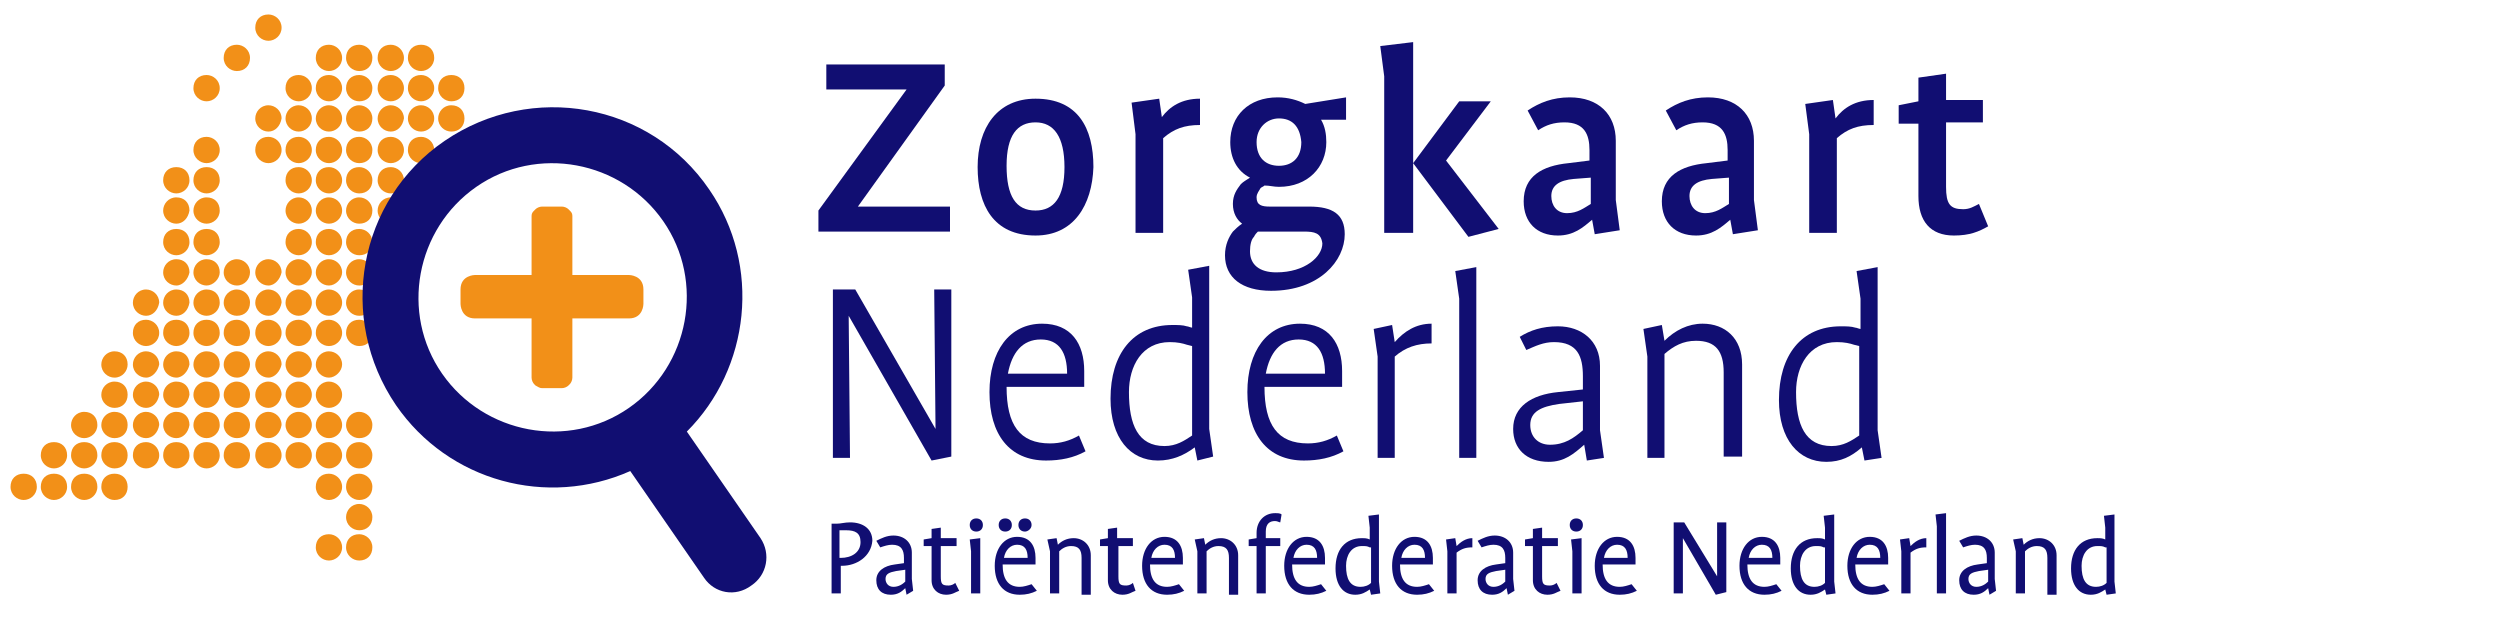 <?xml version="1.0" encoding="UTF-8"?>
<svg xmlns="http://www.w3.org/2000/svg" xmlns:xlink="http://www.w3.org/1999/xlink" version="1.1" id="Laag_1" x="0px" y="0px" viewBox="0 0 190 47" xml:space="preserve">
<g>
	<g>
		<path fill="#F29018" d="M22.7,14.7c-0.5,0-1-0.4-1-1s0.4-1,1-1c0.5,0,1,0.4,1,1S23.2,14.7,22.7,14.7z"></path>
	</g>
	<g>
		<path fill="#F29018" d="M25,14.7c-0.5,0-1-0.4-1-1s0.4-1,1-1c0.5,0,1,0.4,1,1S25.5,14.7,25,14.7z"></path>
	</g>
	<g>
		<path fill="#F29018" d="M27.3,14.7c-0.5,0-1-0.4-1-1s0.4-1,1-1c0.5,0,1,0.4,1,1S27.9,14.7,27.3,14.7z"></path>
	</g>
	<g>
		<path fill="#F29018" d="M29.7,14.7c-0.5,0-1-0.4-1-1s0.4-1,1-1c0.5,0,1,0.4,1,1S30.2,14.7,29.7,14.7z"></path>
	</g>
	<g>
		<path fill="#F29018" d="M22.7,17c-0.5,0-1-0.4-1-1c0-0.5,0.4-1,1-1c0.5,0,1,0.4,1,1C23.7,16.6,23.2,17,22.7,17z"></path>
	</g>
	<g>
		<path fill="#F29018" d="M25,17c-0.5,0-1-0.4-1-1c0-0.5,0.4-1,1-1c0.5,0,1,0.4,1,1C26,16.6,25.5,17,25,17z"></path>
	</g>
	<g>
		<path fill="#F29018" d="M27.3,17c-0.5,0-1-0.4-1-1c0-0.5,0.4-1,1-1c0.5,0,1,0.4,1,1C28.3,16.6,27.9,17,27.3,17z"></path>
	</g>
	<g>
		<path fill="#F29018" d="M22.7,19.4c-0.5,0-1-0.4-1-1s0.4-1,1-1c0.5,0,1,0.4,1,1S23.2,19.4,22.7,19.4z"></path>
	</g>
	<g>
		<path fill="#F29018" d="M25,19.4c-0.5,0-1-0.4-1-1s0.4-1,1-1c0.5,0,1,0.4,1,1S25.5,19.4,25,19.4z"></path>
	</g>
	<g>
		<path fill="#F29018" d="M27.3,19.4c-0.5,0-1-0.4-1-1s0.4-1,1-1c0.5,0,1,0.4,1,1S27.9,19.4,27.3,19.4z"></path>
	</g>
	<g>
		<path fill="#F29018" d="M22.7,21.7c-0.5,0-1-0.4-1-1c0-0.5,0.4-1,1-1c0.5,0,1,0.4,1,1C23.7,21.2,23.2,21.7,22.7,21.7z"></path>
	</g>
	<g>
		<path fill="#F29018" d="M25,21.7c-0.5,0-1-0.4-1-1c0-0.5,0.4-1,1-1c0.5,0,1,0.4,1,1C26,21.2,25.5,21.7,25,21.7z"></path>
	</g>
	<g>
		<path fill="#F29018" d="M27.3,21.7c-0.5,0-1-0.4-1-1c0-0.5,0.4-1,1-1c0.5,0,1,0.4,1,1C28.3,21.2,27.9,21.7,27.3,21.7z"></path>
	</g>
	<g>
		<path fill="#F29018" d="M15.7,21.7c-0.5,0-1-0.4-1-1c0-0.5,0.4-1,1-1s1,0.4,1,1C16.7,21.2,16.2,21.7,15.7,21.7z"></path>
	</g>
	<g>
		<path fill="#F29018" d="M13.4,21.7c-0.5,0-1-0.4-1-1c0-0.5,0.4-1,1-1s1,0.4,1,1C14.3,21.2,13.9,21.7,13.4,21.7z"></path>
	</g>
	<g>
		<path fill="#F29018" d="M15.7,19.4c-0.5,0-1-0.4-1-1s0.4-1,1-1s1,0.4,1,1S16.2,19.4,15.7,19.4z"></path>
	</g>
	<g>
		<path fill="#F29018" d="M13.4,19.4c-0.5,0-1-0.4-1-1s0.4-1,1-1s1,0.4,1,1S13.9,19.4,13.4,19.4z"></path>
	</g>
	<g>
		<path fill="#F29018" d="M15.7,17c-0.5,0-1-0.4-1-1c0-0.5,0.4-1,1-1s1,0.4,1,1C16.7,16.6,16.2,17,15.7,17z"></path>
	</g>
	<g>
		<path fill="#F29018" d="M13.4,17c-0.5,0-1-0.4-1-1c0-0.5,0.4-1,1-1s1,0.4,1,1C14.3,16.6,13.9,17,13.4,17z"></path>
	</g>
	<g>
		<path fill="#F29018" d="M15.7,14.7c-0.5,0-1-0.4-1-1s0.4-1,1-1s1,0.4,1,1S16.2,14.7,15.7,14.7z"></path>
	</g>
	<g>
		<path fill="#F29018" d="M13.4,14.7c-0.5,0-1-0.4-1-1s0.4-1,1-1s1,0.4,1,1S13.9,14.7,13.4,14.7z"></path>
	</g>
	<g>
		<path fill="#F29018" d="M18,21.7c-0.5,0-1-0.4-1-1c0-0.5,0.4-1,1-1c0.5,0,1,0.4,1,1C19,21.2,18.6,21.7,18,21.7z"></path>
	</g>
	<g>
		<path fill="#F29018" d="M20.4,21.7c-0.5,0-1-0.4-1-1c0-0.5,0.4-1,1-1c0.5,0,1,0.4,1,1C21.3,21.2,20.9,21.7,20.4,21.7z"></path>
	</g>
	<g>
		<path fill="#F29018" d="M22.7,24c-0.5,0-1-0.4-1-1c0-0.5,0.4-1,1-1c0.5,0,1,0.4,1,1C23.7,23.6,23.2,24,22.7,24z"></path>
	</g>
	<g>
		<path fill="#F29018" d="M25,24c-0.5,0-1-0.4-1-1c0-0.5,0.4-1,1-1c0.5,0,1,0.4,1,1C26,23.6,25.5,24,25,24z"></path>
	</g>
	<g>
		<path fill="#F29018" d="M27.3,24c-0.5,0-1-0.4-1-1c0-0.5,0.4-1,1-1c0.5,0,1,0.4,1,1C28.3,23.6,27.9,24,27.3,24z"></path>
	</g>
	<g>
		<path fill="#F29018" d="M15.7,24c-0.5,0-1-0.4-1-1c0-0.5,0.4-1,1-1s1,0.4,1,1C16.7,23.6,16.2,24,15.7,24z"></path>
	</g>
	<g>
		<path fill="#F29018" d="M13.4,24c-0.5,0-1-0.4-1-1c0-0.5,0.4-1,1-1s1,0.4,1,1C14.3,23.6,13.9,24,13.4,24z"></path>
	</g>
	<g>
		<path fill="#F29018" d="M11.1,24c-0.5,0-1-0.4-1-1c0-0.5,0.4-1,1-1c0.5,0,1,0.4,1,1C12,23.6,11.6,24,11.1,24z"></path>
	</g>
	<g>
		<path fill="#F29018" d="M18,24c-0.5,0-1-0.4-1-1c0-0.5,0.4-1,1-1c0.5,0,1,0.4,1,1C19,23.6,18.6,24,18,24z"></path>
	</g>
	<g>
		<path fill="#F29018" d="M20.4,24c-0.5,0-1-0.4-1-1c0-0.5,0.4-1,1-1c0.5,0,1,0.4,1,1C21.3,23.6,20.9,24,20.4,24z"></path>
	</g>
	<g>
		<path fill="#F29018" d="M22.7,26.3c-0.5,0-1-0.4-1-1s0.4-1,1-1c0.5,0,1,0.4,1,1S23.2,26.3,22.7,26.3z"></path>
	</g>
	<g>
		<path fill="#F29018" d="M25,26.3c-0.5,0-1-0.4-1-1s0.4-1,1-1c0.5,0,1,0.4,1,1S25.5,26.3,25,26.3z"></path>
	</g>
	<g>
		<path fill="#F29018" d="M27.3,26.3c-0.5,0-1-0.4-1-1s0.4-1,1-1c0.5,0,1,0.4,1,1S27.9,26.3,27.3,26.3z"></path>
	</g>
	<g>
		<path fill="#F29018" d="M15.7,26.3c-0.5,0-1-0.4-1-1s0.4-1,1-1s1,0.4,1,1S16.2,26.3,15.7,26.3z"></path>
	</g>
	<g>
		<path fill="#F29018" d="M13.4,26.3c-0.5,0-1-0.4-1-1s0.4-1,1-1s1,0.4,1,1S13.9,26.3,13.4,26.3z"></path>
	</g>
	<g>
		<path fill="#F29018" d="M11.1,26.3c-0.5,0-1-0.4-1-1s0.4-1,1-1c0.5,0,1,0.4,1,1S11.6,26.3,11.1,26.3z"></path>
	</g>
	<g>
		<path fill="#F29018" d="M18,26.3c-0.5,0-1-0.4-1-1s0.4-1,1-1c0.5,0,1,0.4,1,1S18.6,26.3,18,26.3z"></path>
	</g>
	<g>
		<path fill="#F29018" d="M20.4,26.3c-0.5,0-1-0.4-1-1s0.4-1,1-1c0.5,0,1,0.4,1,1S20.9,26.3,20.4,26.3z"></path>
	</g>
	<g>
		<path fill="#F29018" d="M20.4,28.7c-0.5,0-1-0.4-1-1c0-0.5,0.4-1,1-1c0.5,0,1,0.4,1,1C21.3,28.2,20.9,28.7,20.4,28.7z"></path>
	</g>
	<g>
		<path fill="#F29018" d="M22.7,28.7c-0.5,0-1-0.4-1-1c0-0.5,0.4-1,1-1c0.5,0,1,0.4,1,1C23.7,28.2,23.2,28.7,22.7,28.7z"></path>
	</g>
	<g>
		<path fill="#F29018" d="M25,28.7c-0.5,0-1-0.4-1-1c0-0.5,0.4-1,1-1c0.5,0,1,0.4,1,1C26,28.2,25.5,28.7,25,28.7z"></path>
	</g>
	<g>
		<path fill="#F29018" d="M13.4,28.7c-0.5,0-1-0.4-1-1c0-0.5,0.4-1,1-1s1,0.4,1,1C14.3,28.2,13.9,28.7,13.4,28.7z"></path>
	</g>
	<g>
		<path fill="#F29018" d="M11.1,28.7c-0.5,0-1-0.4-1-1c0-0.5,0.4-1,1-1c0.5,0,1,0.4,1,1C12,28.2,11.6,28.7,11.1,28.7z"></path>
	</g>
	<g>
		<path fill="#F29018" d="M8.7,28.7c-0.5,0-1-0.4-1-1c0-0.5,0.4-1,1-1s1,0.4,1,1C9.7,28.2,9.3,28.7,8.7,28.7z"></path>
	</g>
	<g>
		<path fill="#F29018" d="M15.7,28.7c-0.5,0-1-0.4-1-1c0-0.5,0.4-1,1-1s1,0.4,1,1C16.7,28.2,16.2,28.7,15.7,28.7z"></path>
	</g>
	<g>
		<path fill="#F29018" d="M18,28.7c-0.5,0-1-0.4-1-1c0-0.5,0.4-1,1-1c0.5,0,1,0.4,1,1C19,28.2,18.6,28.7,18,28.7z"></path>
	</g>
	<g>
		<path fill="#F29018" d="M20.4,31c-0.5,0-1-0.4-1-1c0-0.5,0.4-1,1-1c0.5,0,1,0.4,1,1C21.3,30.6,20.9,31,20.4,31z"></path>
	</g>
	<g>
		<path fill="#F29018" d="M22.7,31c-0.5,0-1-0.4-1-1c0-0.5,0.4-1,1-1c0.5,0,1,0.4,1,1C23.7,30.6,23.2,31,22.7,31z"></path>
	</g>
	<g>
		<path fill="#F29018" d="M25,31c-0.5,0-1-0.4-1-1c0-0.5,0.4-1,1-1c0.5,0,1,0.4,1,1C26,30.6,25.5,31,25,31z"></path>
	</g>
	<g>
		<path fill="#F29018" d="M13.4,31c-0.5,0-1-0.4-1-1c0-0.5,0.4-1,1-1s1,0.4,1,1C14.3,30.6,13.9,31,13.4,31z"></path>
	</g>
	<g>
		<path fill="#F29018" d="M11.1,31c-0.5,0-1-0.4-1-1c0-0.5,0.4-1,1-1c0.5,0,1,0.4,1,1C12,30.6,11.6,31,11.1,31z"></path>
	</g>
	<g>
		<path fill="#F29018" d="M8.7,31c-0.5,0-1-0.4-1-1c0-0.5,0.4-1,1-1s1,0.4,1,1C9.7,30.6,9.3,31,8.7,31z"></path>
	</g>
	<g>
		<path fill="#F29018" d="M15.7,31c-0.5,0-1-0.4-1-1c0-0.5,0.4-1,1-1s1,0.4,1,1C16.7,30.6,16.2,31,15.7,31z"></path>
	</g>
	<g>
		<path fill="#F29018" d="M18,31c-0.5,0-1-0.4-1-1c0-0.5,0.4-1,1-1c0.5,0,1,0.4,1,1C19,30.6,18.6,31,18,31z"></path>
	</g>
	<g>
		<path fill="#F29018" d="M20.4,33.3c-0.5,0-1-0.4-1-1c0-0.5,0.4-1,1-1c0.5,0,1,0.4,1,1C21.3,32.9,20.9,33.3,20.4,33.3z"></path>
	</g>
	<g>
		<path fill="#F29018" d="M22.7,33.3c-0.5,0-1-0.4-1-1c0-0.5,0.4-1,1-1c0.5,0,1,0.4,1,1C23.7,32.9,23.2,33.3,22.7,33.3z"></path>
	</g>
	<g>
		<path fill="#F29018" d="M25,33.3c-0.5,0-1-0.4-1-1c0-0.5,0.4-1,1-1c0.5,0,1,0.4,1,1C26,32.9,25.5,33.3,25,33.3z"></path>
	</g>
	<g>
		<path fill="#F29018" d="M27.3,33.3c-0.5,0-1-0.4-1-1c0-0.5,0.4-1,1-1c0.5,0,1,0.4,1,1C28.3,32.9,27.9,33.3,27.3,33.3z"></path>
	</g>
	<g>
		<path fill="#F29018" d="M13.4,33.3c-0.5,0-1-0.4-1-1c0-0.5,0.4-1,1-1s1,0.4,1,1C14.3,32.9,13.9,33.3,13.4,33.3z"></path>
	</g>
	<g>
		<path fill="#F29018" d="M11.1,33.3c-0.5,0-1-0.4-1-1c0-0.5,0.4-1,1-1c0.5,0,1,0.4,1,1C12,32.9,11.6,33.3,11.1,33.3z"></path>
	</g>
	<g>
		<path fill="#F29018" d="M8.7,33.3c-0.5,0-1-0.4-1-1c0-0.5,0.4-1,1-1s1,0.4,1,1C9.7,32.9,9.3,33.3,8.7,33.3z"></path>
	</g>
	<g>
		<path fill="#F29018" d="M6.4,33.3c-0.5,0-1-0.4-1-1c0-0.5,0.4-1,1-1s1,0.4,1,1C7.4,32.9,6.9,33.3,6.4,33.3z"></path>
	</g>
	<g>
		<path fill="#F29018" d="M15.7,33.3c-0.5,0-1-0.4-1-1c0-0.5,0.4-1,1-1s1,0.4,1,1C16.7,32.9,16.2,33.3,15.7,33.3z"></path>
	</g>
	<g>
		<path fill="#F29018" d="M18,33.3c-0.5,0-1-0.4-1-1c0-0.5,0.4-1,1-1c0.5,0,1,0.4,1,1C19,32.9,18.6,33.3,18,33.3z"></path>
	</g>
	<g>
		<path fill="#F29018" d="M20.4,35.6c-0.5,0-1-0.4-1-1s0.4-1,1-1c0.5,0,1,0.4,1,1S20.9,35.6,20.4,35.6z"></path>
	</g>
	<g>
		<path fill="#F29018" d="M22.7,35.6c-0.5,0-1-0.4-1-1s0.4-1,1-1c0.5,0,1,0.4,1,1S23.2,35.6,22.7,35.6z"></path>
	</g>
	<g>
		<path fill="#F29018" d="M25,35.6c-0.5,0-1-0.4-1-1s0.4-1,1-1c0.5,0,1,0.4,1,1S25.5,35.6,25,35.6z"></path>
	</g>
	<g>
		<path fill="#F29018" d="M27.3,35.6c-0.5,0-1-0.4-1-1s0.4-1,1-1c0.5,0,1,0.4,1,1S27.9,35.6,27.3,35.6z"></path>
	</g>
	<g>
		<path fill="#F29018" d="M25,38c-0.5,0-1-0.4-1-1s0.4-1,1-1c0.5,0,1,0.4,1,1S25.5,38,25,38z"></path>
	</g>
	<g>
		<path fill="#F29018" d="M27.3,38c-0.5,0-1-0.4-1-1s0.4-1,1-1c0.5,0,1,0.4,1,1S27.9,38,27.3,38z"></path>
	</g>
	<g>
		<path fill="#F29018" d="M25,42.6c-0.5,0-1-0.4-1-1s0.4-1,1-1c0.5,0,1,0.4,1,1S25.5,42.6,25,42.6z"></path>
	</g>
	<g>
		<path fill="#F29018" d="M27.3,42.6c-0.5,0-1-0.4-1-1s0.4-1,1-1c0.5,0,1,0.4,1,1S27.9,42.6,27.3,42.6z"></path>
	</g>
	<g>
		<path fill="#F29018" d="M27.3,40.3c-0.5,0-1-0.4-1-1c0-0.5,0.4-1,1-1c0.5,0,1,0.4,1,1C28.3,39.9,27.9,40.3,27.3,40.3z"></path>
	</g>
	<g>
		<path fill="#F29018" d="M13.4,35.6c-0.5,0-1-0.4-1-1s0.4-1,1-1s1,0.4,1,1S13.9,35.6,13.4,35.6z"></path>
	</g>
	<g>
		<path fill="#F29018" d="M11.1,35.6c-0.5,0-1-0.4-1-1s0.4-1,1-1c0.5,0,1,0.4,1,1S11.6,35.6,11.1,35.6z"></path>
	</g>
	<g>
		<path fill="#F29018" d="M8.7,35.6c-0.5,0-1-0.4-1-1s0.4-1,1-1s1,0.4,1,1S9.3,35.6,8.7,35.6z"></path>
	</g>
	<g>
		<path fill="#F29018" d="M6.4,35.6c-0.5,0-1-0.4-1-1s0.4-1,1-1s1,0.4,1,1S6.9,35.6,6.4,35.6z"></path>
	</g>
	<g>
		<path fill="#F29018" d="M4.1,35.6c-0.5,0-1-0.4-1-1s0.4-1,1-1s1,0.4,1,1S4.6,35.6,4.1,35.6z"></path>
	</g>
	<g>
		<path fill="#F29018" d="M8.7,38c-0.5,0-1-0.4-1-1s0.4-1,1-1s1,0.4,1,1S9.3,38,8.7,38z"></path>
	</g>
	<g>
		<path fill="#F29018" d="M6.4,38c-0.5,0-1-0.4-1-1s0.4-1,1-1s1,0.4,1,1S6.9,38,6.4,38z"></path>
	</g>
	<g>
		<path fill="#F29018" d="M4.1,38c-0.5,0-1-0.4-1-1s0.4-1,1-1s1,0.4,1,1S4.6,38,4.1,38z"></path>
	</g>
	<g>
		<path fill="#F29018" d="M1.8,38c-0.5,0-1-0.4-1-1s0.4-1,1-1s1,0.4,1,1S2.3,38,1.8,38z"></path>
	</g>
	<g>
		<path fill="#F29018" d="M15.7,35.6c-0.5,0-1-0.4-1-1s0.4-1,1-1s1,0.4,1,1S16.2,35.6,15.7,35.6z"></path>
	</g>
	<g>
		<path fill="#F29018" d="M18,35.6c-0.5,0-1-0.4-1-1s0.4-1,1-1c0.5,0,1,0.4,1,1S18.6,35.6,18,35.6z"></path>
	</g>
	<g>
		<path fill="#F29018" d="M29.7,17c-0.5,0-1-0.4-1-1c0-0.5,0.4-1,1-1c0.5,0,1,0.4,1,1C30.6,16.6,30.2,17,29.7,17z"></path>
	</g>
	<g>
		<path fill="#F29018" d="M15.7,12.4c-0.5,0-1-0.4-1-1s0.4-1,1-1c0.5,0,1,0.4,1,1S16.2,12.4,15.7,12.4z"></path>
	</g>
	<g>
		<path fill="#F29018" d="M22.7,12.4c-0.5,0-1-0.4-1-1s0.4-1,1-1c0.5,0,1,0.4,1,1S23.2,12.4,22.7,12.4z"></path>
	</g>
	<g>
		<path fill="#F29018" d="M25,12.4c-0.5,0-1-0.4-1-1s0.4-1,1-1c0.5,0,1,0.4,1,1S25.5,12.4,25,12.4z"></path>
	</g>
	<g>
		<path fill="#F29018" d="M27.3,12.4c-0.5,0-1-0.4-1-1s0.4-1,1-1c0.5,0,1,0.4,1,1S27.9,12.4,27.3,12.4z"></path>
	</g>
	<g>
		<path fill="#F29018" d="M29.7,12.4c-0.5,0-1-0.4-1-1s0.4-1,1-1c0.5,0,1,0.4,1,1S30.2,12.4,29.7,12.4z"></path>
	</g>
	<g>
		<path fill="#F29018" d="M22.7,10c-0.5,0-1-0.4-1-1c0-0.5,0.4-1,1-1c0.5,0,1,0.4,1,1C23.7,9.6,23.2,10,22.7,10z"></path>
	</g>
	<g>
		<path fill="#F29018" d="M20.4,12.4c-0.5,0-1-0.4-1-1s0.4-1,1-1c0.5,0,1,0.4,1,1S20.9,12.4,20.4,12.4z"></path>
	</g>
	<g>
		<path fill="#F29018" d="M20.4,10c-0.5,0-1-0.4-1-1c0-0.5,0.4-1,1-1c0.5,0,1,0.4,1,1C21.3,9.6,20.9,10,20.4,10z"></path>
	</g>
	<g>
		<path fill="#F29018" d="M15.7,7.7c-0.5,0-1-0.4-1-1s0.4-1,1-1c0.5,0,1,0.4,1,1S16.2,7.7,15.7,7.7z"></path>
	</g>
	<g>
		<path fill="#F29018" d="M18,5.4c-0.5,0-1-0.4-1-1s0.4-1,1-1c0.5,0,1,0.4,1,1S18.6,5.4,18,5.4z"></path>
	</g>
	<path fill="#F29018" d="M20.4,3.1c-0.5,0-1-0.4-1-1s0.4-1,1-1c0.5,0,1,0.4,1,1S20.9,3.1,20.4,3.1z"></path>
	<g>
		<path fill="#F29018" d="M25,10c-0.5,0-1-0.4-1-1c0-0.5,0.4-1,1-1c0.5,0,1,0.4,1,1C26,9.6,25.5,10,25,10z"></path>
	</g>
	<g>
		<path fill="#F29018" d="M27.3,10c-0.5,0-1-0.4-1-1c0-0.5,0.4-1,1-1c0.5,0,1,0.4,1,1C28.3,9.6,27.9,10,27.3,10z"></path>
	</g>
	<g>
		<path fill="#F29018" d="M29.7,10c-0.5,0-1-0.4-1-1c0-0.5,0.4-1,1-1c0.5,0,1,0.4,1,1C30.6,9.6,30.2,10,29.7,10z"></path>
	</g>
	<g>
		<path fill="#F29018" d="M22.7,7.7c-0.5,0-1-0.4-1-1s0.4-1,1-1c0.5,0,1,0.4,1,1S23.2,7.7,22.7,7.7z"></path>
	</g>
	<g>
		<path fill="#F29018" d="M25,7.7c-0.5,0-1-0.4-1-1s0.4-1,1-1c0.5,0,1,0.4,1,1S25.5,7.7,25,7.7z"></path>
	</g>
	<g>
		<path fill="#F29018" d="M27.3,7.7c-0.5,0-1-0.4-1-1s0.4-1,1-1c0.5,0,1,0.4,1,1S27.9,7.7,27.3,7.7z"></path>
	</g>
	<g>
		<path fill="#F29018" d="M29.7,7.7c-0.5,0-1-0.4-1-1s0.4-1,1-1c0.5,0,1,0.4,1,1S30.2,7.7,29.7,7.7z"></path>
	</g>
	<g>
		<path fill="#F29018" d="M32,12.4c-0.5,0-1-0.4-1-1s0.4-1,1-1c0.5,0,1,0.4,1,1S32.5,12.4,32,12.4z"></path>
	</g>
	<g>
		<path fill="#F29018" d="M32,10c-0.5,0-1-0.4-1-1c0-0.5,0.4-1,1-1c0.5,0,1,0.4,1,1C33,9.6,32.5,10,32,10z"></path>
	</g>
	<g>
		<path fill="#F29018" d="M32,7.7c-0.5,0-1-0.4-1-1s0.4-1,1-1c0.5,0,1,0.4,1,1S32.5,7.7,32,7.7z"></path>
	</g>
	<g>
		<path fill="#F29018" d="M25,5.4c-0.5,0-1-0.4-1-1s0.4-1,1-1c0.5,0,1,0.4,1,1S25.5,5.4,25,5.4z"></path>
	</g>
	<g>
		<path fill="#F29018" d="M27.3,5.4c-0.5,0-1-0.4-1-1s0.4-1,1-1c0.5,0,1,0.4,1,1S27.9,5.4,27.3,5.4z"></path>
	</g>
	<g>
		<path fill="#F29018" d="M29.7,5.4c-0.5,0-1-0.4-1-1s0.4-1,1-1c0.5,0,1,0.4,1,1S30.2,5.4,29.7,5.4z"></path>
	</g>
	<g>
		<path fill="#F29018" d="M32,5.4c-0.5,0-1-0.4-1-1s0.4-1,1-1s1,0.4,1,1S32.5,5.4,32,5.4z"></path>
	</g>
	<g>
		<path fill="#F29018" d="M34.3,10c-0.5,0-1-0.4-1-1c0-0.5,0.4-1,1-1s1,0.4,1,1C35.3,9.6,34.9,10,34.3,10z"></path>
	</g>
	<g>
		<path fill="#F29018" d="M34.3,7.7c-0.5,0-1-0.4-1-1s0.4-1,1-1s1,0.4,1,1S34.9,7.7,34.3,7.7z"></path>
	</g>
	<path fill="#F29018" d="M48.9,22v1.1c0,0,0,1.1-1.1,1.1h-4.3v3.7c0,0,0,0,0,0v0.6c0,0,0,0.1,0,0.1c0,0,0,0,0,0.1   c0,0.2-0.1,0.4-0.2,0.5c0,0,0,0,0,0c0,0-0.1,0.1-0.1,0.1c-0.1,0.1-0.3,0.2-0.5,0.2c-0.1,0-0.2,0-0.2,0h0h-1.1h0c0,0-0.1,0-0.2,0   c-0.2,0-0.3-0.1-0.5-0.2c0,0-0.1-0.1-0.1-0.1c0,0,0,0,0,0c-0.1-0.1-0.2-0.3-0.2-0.5c0,0,0,0,0-0.1c0,0,0-0.1,0-0.1v-0.6   c0,0,0,0,0,0v-3.7h-4.3c-1.1,0-1.1-1.1-1.1-1.1V22c0-1.1,1.1-1.1,1.1-1.1h4.3v-3.6c0,0,0,0,0,0v-0.6c0,0,0-0.1,0-0.3   c0-0.2,0.1-0.3,0.2-0.4c0,0,0.1-0.1,0.1-0.1c0,0,0,0,0,0c0.1-0.1,0.3-0.2,0.5-0.2c0.1,0,0.2,0,0.2,0h0h0h1.1h0h0c0,0,0.1,0,0.2,0   c0.2,0,0.4,0.1,0.5,0.2c0,0,0,0,0,0c0,0,0.1,0.1,0.1,0.1c0.1,0.1,0.2,0.2,0.2,0.4c0,0.1,0,0.3,0,0.3v0.6c0,0,0,0,0,0v3.6h4.3   C47.8,20.9,48.9,20.9,48.9,22"></path>
	<path fill="#110E72" d="M47.8,31c-4.6,3.2-11,2-14.2-2.6s-2-11,2.6-14.2c4.6-3.2,11-2,14.2,2.6S52.4,27.8,47.8,31 M53.9,14.4   c-4.5-6.6-13.5-8.2-20.1-3.7c-6.6,4.5-8.2,13.5-3.7,20.1c4,5.8,11.5,7.8,17.8,5l5.6,8.1l0,0c0.8,1.2,2.4,1.5,3.6,0.6   c1.2-0.8,1.5-2.4,0.7-3.6l0,0l-5.6-8.1C57,28,57.9,20.2,53.9,14.4"></path>
	<g>
		<path fill="#110E72" d="M62.2,17.6V16l6.7-9.2v0h-6.1V4.9h9v1.6l-6.6,9.2v0h7v1.9H62.2z"></path>
		<path fill="#110E72" d="M78.7,17.9c-3.2,0-4.4-2.3-4.4-5.2c0-3,1.5-5.2,4.4-5.2c3.2,0,4.4,2.2,4.4,5.2    C83,15.6,81.6,17.9,78.7,17.9z M78.7,9.3c-1.4,0-2.2,1-2.2,3.3c0,2.3,0.7,3.4,2.2,3.4c1.4,0,2.2-1,2.2-3.3    C80.9,10.4,80.1,9.3,78.7,9.3z"></path>
		<path fill="#110E72" d="M91.2,9.5c-1.2,0-2,0.3-2.8,1v7.2h-2.1v-7.5L86,7.8l2.1-0.3l0.2,1.4h0c0.6-0.8,1.5-1.4,2.9-1.4V9.5z"></path>
		<path fill="#110E72" d="M100.4,9.1c0.3,0.5,0.4,1.1,0.4,1.7c0,1.9-1.4,3.4-3.6,3.4c-0.4,0-0.7-0.1-1.1-0.1    c-0.1,0.1-0.2,0.1-0.3,0.2c-0.1,0.2-0.3,0.4-0.3,0.7c0,0.6,0.4,0.7,1,0.7h3c1.8,0,2.7,0.6,2.7,2.1c0,2-1.9,4.3-5.6,4.3    c-2.2,0-3.5-1-3.5-2.7c0-0.8,0.3-1.4,0.6-1.8c0.2-0.2,0.4-0.4,0.7-0.6c-0.4-0.3-0.7-0.8-0.7-1.5c0-0.7,0.3-1.1,0.6-1.5    c0.2-0.2,0.4-0.3,0.7-0.5C94,13,93.5,12,93.5,10.8c0-2,1.4-3.4,3.6-3.4c0.8,0,1.5,0.2,2.1,0.5l3.1-0.5v1.7H100.4z M99.1,17.6H96    c-0.1,0-0.3,0-0.4,0c-0.1,0.1-0.2,0.2-0.3,0.4c-0.2,0.2-0.3,0.6-0.3,1.1c0,1,0.7,1.6,2,1.6c2.2,0,3.5-1.2,3.5-2.2    C100.4,17.7,99.9,17.6,99.1,17.6z M97.2,9c-0.9,0-1.7,0.7-1.7,1.8c0,1.2,0.7,1.8,1.7,1.8c1,0,1.7-0.6,1.7-1.8    C98.8,9.6,98.2,9,97.2,9z"></path>
		<path fill="#110E72" d="M105.2,17.6V5.8l-0.3-2.3l2.5-0.3v14.5H105.2z M111.6,18l-4.2-5.6l3.5-4.7h2.4l-3.4,4.5l4,5.2L111.6,18z"></path>
		<path fill="#110E72" d="M121.2,17.8l-0.2-1.1h0c-0.7,0.6-1.4,1.2-2.6,1.2c-1.6,0-2.6-1-2.6-2.6c0-1.9,1.4-2.7,3.4-2.9l1.6-0.2    v-0.8c0-1.2-0.4-2.1-1.9-2.1c-0.8,0-1.4,0.2-2,0.6l-0.8-1.5c0.9-0.6,1.9-1,3.2-1c2.2,0,3.5,1.3,3.5,3.3v4.5l0.3,2.3L121.2,17.8z     M120.9,13.5l-1.3,0.1c-1.1,0.1-1.7,0.5-1.7,1.3c0,0.7,0.4,1.3,1.2,1.3c0.8,0,1.3-0.4,1.8-0.7V13.5z"></path>
		<path fill="#110E72" d="M131.7,17.8l-0.2-1.1h0c-0.7,0.6-1.4,1.2-2.6,1.2c-1.6,0-2.6-1-2.6-2.6c0-1.9,1.4-2.7,3.4-2.9l1.6-0.2    v-0.8c0-1.2-0.4-2.1-1.9-2.1c-0.8,0-1.4,0.2-2,0.6l-0.8-1.5c0.9-0.6,1.9-1,3.2-1c2.2,0,3.5,1.3,3.5,3.3v4.5l0.3,2.3L131.7,17.8z     M131.4,13.5l-1.3,0.1c-1.1,0.1-1.7,0.5-1.7,1.3c0,0.7,0.4,1.3,1.2,1.3c0.8,0,1.3-0.4,1.8-0.7V13.5z"></path>
		<path fill="#110E72" d="M142.4,9.5c-1.2,0-2,0.3-2.8,1v7.2h-2.1v-7.5l-0.3-2.3l2.1-0.3l0.2,1.4h0c0.6-0.8,1.5-1.4,2.9-1.4V9.5z"></path>
		<path fill="#110E72" d="M151.1,17.2c-0.7,0.4-1.4,0.7-2.6,0.7c-1.8,0-2.7-1.1-2.7-3V9.4h-1.5V8l1.5-0.3V5.9l2.1-0.3v2h2.8v1.7    h-2.8v4.9c0,1.3,0.3,1.7,1.3,1.7c0.5,0,0.8-0.2,1.2-0.4L151.1,17.2z"></path>
		<path fill="#110E72" d="M70.8,35L64.5,24h0l0.1,10.8h-1.3V22H65l6.1,10.6h0L71,22h1.3v12.7L70.8,35z"></path>
		<path fill="#110E72" d="M82.5,34.3c-0.9,0.5-1.9,0.7-3,0.7c-2.8,0-4.3-2-4.3-5.2c0-3.1,1.5-5.2,4-5.2c2.2,0,3.2,1.5,3.2,3.6v1.2    h-5.9c0,2.9,1,4.3,3.3,4.3c0.8,0,1.5-0.2,2.2-0.6L82.5,34.3z M81.1,28.4c0-1.6-0.6-2.6-2-2.6c-1.4,0-2.2,1-2.5,2.6H81.1z"></path>
		<path fill="#110E72" d="M91,35l-0.2-1h0C90,34.6,89.1,35,88,35c-2.1,0-3.6-1.7-3.6-4.7c0-3.4,1.7-5.6,4.7-5.6c0.4,0,0.8,0,1.1,0.1    c0.1,0,0.3,0.1,0.4,0.1v-2.3l-0.3-2.1l1.6-0.3v12.4l0.3,2.1L91,35z M90.6,26.3l-0.4-0.1c-0.3-0.1-0.7-0.2-1.3-0.2    c-2.1,0-3.1,1.8-3.1,3.8c0,2.5,0.7,4.1,2.7,4.1c0.9,0,1.5-0.4,2.1-0.8V26.3z"></path>
		<path fill="#110E72" d="M102.1,34.3c-0.9,0.5-1.9,0.7-3,0.7c-2.8,0-4.3-2-4.3-5.2c0-3.1,1.5-5.2,4-5.2c2.2,0,3.2,1.5,3.2,3.6v1.2    h-5.9c0,2.9,1,4.3,3.3,4.3c0.8,0,1.5-0.2,2.2-0.6L102.1,34.3z M100.7,28.4c0-1.6-0.6-2.6-2-2.6c-1.4,0-2.2,1-2.5,2.6H100.7z"></path>
		<path fill="#110E72" d="M108.8,26.1c-1.1,0-2,0.3-2.8,1v7.7h-1.3v-7.7l-0.3-2.1l1.4-0.3l0.2,1.3h0c0.7-0.8,1.6-1.4,2.8-1.4V26.1z"></path>
		<path fill="#110E72" d="M110.9,34.8V22.7l-0.3-2.1l1.6-0.3v14.5H110.9z"></path>
		<path fill="#110E72" d="M120.6,35l-0.2-1.2h0c-0.8,0.7-1.5,1.3-2.7,1.3c-1.7,0-2.7-1-2.7-2.5c0-1.7,1.4-2.6,3.4-2.8l1.9-0.2v-1    c0-1.5-0.4-2.6-2.2-2.6c-0.8,0-1.4,0.3-2.1,0.6l-0.5-1c0.8-0.5,1.7-0.8,2.9-0.8c1.8,0,3.2,1.1,3.2,3v4.9l0.3,2.1L120.6,35z     M120.3,30.5l-1.8,0.2c-1.4,0.2-2.2,0.6-2.2,1.6c0,0.9,0.6,1.5,1.5,1.5c1.1,0,1.8-0.5,2.5-1.1V30.5z"></path>
		<path fill="#110E72" d="M131,34.8v-6.5c0-1.6-0.6-2.4-2.1-2.4c-1,0-1.7,0.4-2.4,1v7.9h-1.3v-7.7l-0.3-2.1l1.4-0.3l0.2,1.2h0    c0.8-0.8,1.8-1.3,2.9-1.3c1.7,0,3,1.1,3,3.1v7H131z"></path>
		<path fill="#110E72" d="M141.7,35l-0.2-1h0c-0.8,0.7-1.6,1.1-2.7,1.1c-2.1,0-3.6-1.7-3.6-4.7c0-3.4,1.7-5.6,4.7-5.6    c0.4,0,0.8,0,1.1,0.1c0.1,0,0.3,0.1,0.4,0.1v-2.3l-0.3-2.1l1.6-0.3v12.4l0.3,2.1L141.7,35z M141.3,26.3l-0.4-0.1    c-0.3-0.1-0.7-0.2-1.3-0.2c-2.1,0-3.1,1.8-3.1,3.8c0,2.5,0.7,4.1,2.7,4.1c0.9,0,1.5-0.4,2.1-0.8V26.3z"></path>
	</g>
	<g>
		<path fill="#110E72" d="M64,43h-0.1v2.1h-0.7v-5.3c0.1,0,0.3,0,0.4,0c0.3,0,0.6-0.1,1-0.1c1,0,1.7,0.5,1.7,1.4    C66.2,42.3,65.1,43,64,43z M64.3,40.3c-0.1,0-0.3,0-0.4,0c-0.1,0-0.1,0-0.1,0v2.1h0.1c0.8,0,1.5-0.4,1.5-1.2    C65.4,40.5,65,40.3,64.3,40.3z"></path>
		<path fill="#110E72" d="M68.9,45.2l-0.1-0.5h0c-0.3,0.3-0.6,0.5-1.1,0.5c-0.7,0-1.1-0.4-1.1-1.1c0-0.7,0.6-1.1,1.4-1.2l0.7-0.1    v-0.4c0-0.6-0.2-1-0.9-1c-0.3,0-0.6,0.1-0.9,0.2l-0.3-0.5c0.4-0.2,0.8-0.4,1.3-0.4c0.8,0,1.4,0.5,1.4,1.3v2l0.1,0.9L68.9,45.2z     M68.8,43.3l-0.7,0.1c-0.5,0.1-0.8,0.2-0.8,0.6c0,0.3,0.2,0.6,0.6,0.6c0.4,0,0.7-0.2,0.9-0.4V43.3z"></path>
		<path fill="#110E72" d="M72.9,44.9c-0.3,0.1-0.5,0.3-1,0.3c-0.6,0-1.1-0.4-1.1-1.1v-2.6h-0.6V41l0.6-0.1v-0.7l0.7-0.1v0.8h1.2v0.6    h-1.2v2.3c0,0.6,0.1,0.7,0.6,0.7c0.2,0,0.4-0.1,0.5-0.2L72.9,44.9z"></path>
		<path fill="#110E72" d="M74.2,40.4c-0.3,0-0.5-0.2-0.5-0.5s0.2-0.5,0.5-0.5c0.3,0,0.5,0.2,0.5,0.5S74.5,40.4,74.2,40.4z     M73.8,45.1v-3.2L73.7,41l0.8-0.1v4.2H73.8z"></path>
		<path fill="#110E72" d="M78.8,44.9c-0.4,0.2-0.8,0.3-1.3,0.3c-1.2,0-1.9-0.8-1.9-2.2c0-1.3,0.7-2.2,1.7-2.2c1,0,1.4,0.7,1.4,1.6    v0.5h-2.5c0,1.1,0.4,1.7,1.3,1.7c0.3,0,0.6-0.1,0.9-0.2L78.8,44.9z M76.4,40.4c-0.3,0-0.5-0.2-0.5-0.5c0-0.3,0.2-0.5,0.5-0.5    c0.3,0,0.5,0.2,0.5,0.5C76.9,40.2,76.7,40.4,76.4,40.4z M78.1,42.4c0-0.6-0.2-1-0.8-1c-0.5,0-0.9,0.4-1,1H78.1z M77.9,40.4    c-0.3,0-0.5-0.2-0.5-0.5c0-0.3,0.2-0.5,0.5-0.5c0.3,0,0.5,0.2,0.5,0.5C78.4,40.2,78.1,40.4,77.9,40.4z"></path>
		<path fill="#110E72" d="M82.2,45.1v-2.7c0-0.6-0.2-0.9-0.8-0.9c-0.4,0-0.7,0.2-0.9,0.4v3.2h-0.7v-3.2L79.6,41l0.7-0.1l0.1,0.5h0    c0.3-0.3,0.7-0.5,1.2-0.5c0.7,0,1.3,0.5,1.3,1.3v3H82.2z"></path>
		<path fill="#110E72" d="M86.3,44.9c-0.3,0.1-0.5,0.3-1,0.3c-0.6,0-1.1-0.4-1.1-1.1v-2.6h-0.6V41l0.6-0.1v-0.7l0.7-0.1v0.8h1.2v0.6    H85v2.3c0,0.6,0.1,0.7,0.6,0.7c0.2,0,0.4-0.1,0.5-0.2L86.3,44.9z"></path>
		<path fill="#110E72" d="M90,44.9c-0.4,0.2-0.8,0.3-1.3,0.3c-1.2,0-1.9-0.8-1.9-2.2c0-1.3,0.7-2.2,1.7-2.2c1,0,1.4,0.7,1.4,1.6v0.5    h-2.5c0,1.1,0.4,1.7,1.3,1.7c0.3,0,0.6-0.1,0.9-0.2L90,44.9z M89.3,42.4c0-0.6-0.2-1-0.8-1c-0.5,0-0.9,0.4-1,1H89.3z"></path>
		<path fill="#110E72" d="M93.4,45.1v-2.7c0-0.6-0.2-0.9-0.8-0.9c-0.4,0-0.7,0.2-0.9,0.4v3.2h-0.7v-3.2L90.8,41l0.7-0.1l0.1,0.5h0    c0.3-0.3,0.7-0.5,1.2-0.5c0.7,0,1.3,0.5,1.3,1.3v3H93.4z"></path>
		<path fill="#110E72" d="M97.3,39.7c-0.1,0-0.2-0.1-0.4-0.1c-0.4,0-0.7,0.2-0.7,0.8v0.5h1.1v0.6h-1.1v3.6h-0.7v-3.6h-0.6V41    l0.6-0.1v-0.4c0-0.9,0.6-1.5,1.4-1.5c0.2,0,0.4,0,0.5,0.1L97.3,39.7z"></path>
		<path fill="#110E72" d="M100.8,44.9c-0.4,0.2-0.8,0.3-1.3,0.3c-1.2,0-1.9-0.8-1.9-2.2c0-1.3,0.7-2.2,1.7-2.2c1,0,1.4,0.7,1.4,1.6    v0.5h-2.5c0,1.1,0.4,1.7,1.3,1.7c0.3,0,0.6-0.1,0.9-0.2L100.8,44.9z M100.1,42.4c0-0.6-0.2-1-0.8-1c-0.5,0-0.9,0.4-1,1H100.1z"></path>
		<path fill="#110E72" d="M104.2,45.2l-0.1-0.4h0c-0.3,0.2-0.6,0.4-1.1,0.4c-0.9,0-1.5-0.7-1.5-2c0-1.4,0.7-2.3,2-2.3    c0.2,0,0.4,0,0.6,0.1v-0.9l-0.1-0.9l0.8-0.1v5.1l0.1,0.9L104.2,45.2z M104.1,41.6c-0.2-0.1-0.3-0.1-0.6-0.1    c-0.8,0-1.2,0.7-1.2,1.5c0,1,0.3,1.6,1.1,1.6c0.3,0,0.6-0.1,0.8-0.3V41.6z"></path>
		<path fill="#110E72" d="M109,44.9c-0.4,0.2-0.8,0.3-1.3,0.3c-1.2,0-1.9-0.8-1.9-2.2c0-1.3,0.7-2.2,1.7-2.2c1,0,1.4,0.7,1.4,1.6    v0.5h-2.5c0,1.1,0.4,1.7,1.3,1.7c0.3,0,0.6-0.1,0.9-0.2L109,44.9z M108.3,42.4c0-0.6-0.2-1-0.8-1c-0.5,0-0.9,0.4-1,1H108.3z"></path>
		<path fill="#110E72" d="M111.9,41.6c-0.5,0-0.8,0.1-1.2,0.4v3.1H110v-3.2l-0.1-0.9l0.7-0.1l0.1,0.6h0c0.3-0.3,0.7-0.6,1.2-0.6    V41.6z"></path>
		<path fill="#110E72" d="M114.6,45.2l-0.1-0.5h0c-0.3,0.3-0.6,0.5-1.1,0.5c-0.7,0-1.1-0.4-1.1-1.1c0-0.7,0.6-1.1,1.4-1.2l0.7-0.1    v-0.4c0-0.6-0.2-1-0.9-1c-0.3,0-0.6,0.1-0.9,0.2l-0.3-0.5c0.4-0.2,0.8-0.4,1.3-0.4c0.8,0,1.4,0.5,1.4,1.3v2l0.1,0.9L114.6,45.2z     M114.4,43.3l-0.7,0.1c-0.5,0.1-0.8,0.2-0.8,0.6c0,0.3,0.2,0.6,0.6,0.6c0.4,0,0.7-0.2,0.9-0.4V43.3z"></path>
		<path fill="#110E72" d="M118.6,44.9c-0.3,0.1-0.5,0.3-1,0.3c-0.6,0-1.1-0.4-1.1-1.1v-2.6h-0.6V41l0.6-0.1v-0.7l0.7-0.1v0.8h1.2    v0.6h-1.2v2.3c0,0.6,0.1,0.7,0.6,0.7c0.2,0,0.4-0.1,0.5-0.2L118.6,44.9z"></path>
		<path fill="#110E72" d="M119.8,40.4c-0.3,0-0.5-0.2-0.5-0.5s0.2-0.5,0.5-0.5c0.3,0,0.5,0.2,0.5,0.5S120.1,40.4,119.8,40.4z     M119.5,45.1v-3.2l-0.1-0.9l0.8-0.1v4.2H119.5z"></path>
		<path fill="#110E72" d="M124.4,44.9c-0.4,0.2-0.8,0.3-1.3,0.3c-1.2,0-1.9-0.8-1.9-2.2c0-1.3,0.7-2.2,1.7-2.2c1,0,1.4,0.7,1.4,1.6    v0.5h-2.5c0,1.1,0.4,1.7,1.3,1.7c0.3,0,0.6-0.1,0.9-0.2L124.4,44.9z M123.7,42.4c0-0.6-0.2-1-0.8-1c-0.5,0-0.9,0.4-1,1H123.7z"></path>
		<path fill="#110E72" d="M130.4,45.2l-2.5-4.3h0l0,4.2h-0.7v-5.4h0.8l2.5,4.1h0l0-4.1h0.7v5.3L130.4,45.2z"></path>
		<path fill="#110E72" d="M135.4,44.9c-0.4,0.2-0.8,0.3-1.3,0.3c-1.2,0-1.9-0.8-1.9-2.2c0-1.3,0.7-2.2,1.7-2.2c1,0,1.4,0.7,1.4,1.6    v0.5h-2.5c0,1.1,0.4,1.7,1.3,1.7c0.3,0,0.6-0.1,0.9-0.2L135.4,44.9z M134.7,42.4c0-0.6-0.2-1-0.8-1c-0.5,0-0.9,0.4-1,1H134.7z"></path>
		<path fill="#110E72" d="M138.8,45.2l-0.1-0.4h0c-0.3,0.2-0.6,0.4-1.1,0.4c-0.9,0-1.5-0.7-1.5-2c0-1.4,0.7-2.3,2-2.3    c0.2,0,0.4,0,0.6,0.1v-0.9l-0.1-0.9l0.8-0.1v5.1l0.1,0.9L138.8,45.2z M138.6,41.6c-0.2-0.1-0.3-0.1-0.6-0.1    c-0.8,0-1.2,0.7-1.2,1.5c0,1,0.3,1.6,1.1,1.6c0.3,0,0.6-0.1,0.8-0.3V41.6z"></path>
		<path fill="#110E72" d="M143.6,44.9c-0.4,0.2-0.8,0.3-1.3,0.3c-1.2,0-1.9-0.8-1.9-2.2c0-1.3,0.7-2.2,1.7-2.2c1,0,1.4,0.7,1.4,1.6    v0.5h-2.5c0,1.1,0.4,1.7,1.3,1.7c0.3,0,0.6-0.1,0.9-0.2L143.6,44.9z M142.9,42.4c0-0.6-0.2-1-0.8-1c-0.5,0-0.9,0.4-1,1H142.9z"></path>
		<path fill="#110E72" d="M146.4,41.6c-0.5,0-0.8,0.1-1.2,0.4v3.1h-0.7v-3.2l-0.1-0.9l0.7-0.1l0.1,0.6h0c0.3-0.3,0.7-0.6,1.2-0.6    V41.6z"></path>
		<path fill="#110E72" d="M147.2,45.1v-5.1l-0.1-0.9l0.8-0.1v6.1H147.2z"></path>
		<path fill="#110E72" d="M151.2,45.2l-0.1-0.5h0c-0.3,0.3-0.6,0.5-1.1,0.5c-0.7,0-1.1-0.4-1.1-1.1c0-0.7,0.6-1.1,1.4-1.2l0.7-0.1    v-0.4c0-0.6-0.2-1-0.9-1c-0.3,0-0.6,0.1-0.9,0.2l-0.3-0.5c0.4-0.2,0.8-0.4,1.3-0.4c0.8,0,1.4,0.5,1.4,1.3v2l0.1,0.9L151.2,45.2z     M151.1,43.3l-0.7,0.1c-0.5,0.1-0.8,0.2-0.8,0.6c0,0.3,0.2,0.6,0.6,0.6c0.4,0,0.7-0.2,0.9-0.4V43.3z"></path>
		<path fill="#110E72" d="M155.6,45.1v-2.7c0-0.6-0.2-0.9-0.8-0.9c-0.4,0-0.7,0.2-0.9,0.4v3.2h-0.7v-3.2L153,41l0.7-0.1l0.1,0.5h0    c0.3-0.3,0.7-0.5,1.2-0.5c0.7,0,1.3,0.5,1.3,1.3v3H155.6z"></path>
		<path fill="#110E72" d="M160.1,45.2l-0.1-0.4h0c-0.3,0.2-0.6,0.4-1.1,0.4c-0.9,0-1.5-0.7-1.5-2c0-1.4,0.7-2.3,2-2.3    c0.2,0,0.4,0,0.6,0.1v-0.9l-0.1-0.9l0.8-0.1v5.1l0.1,0.9L160.1,45.2z M160,41.6c-0.2-0.1-0.3-0.1-0.6-0.1c-0.8,0-1.2,0.7-1.2,1.5    c0,1,0.3,1.6,1.1,1.6c0.3,0,0.6-0.1,0.8-0.3V41.6z"></path>
	</g>
</g>
</svg>
